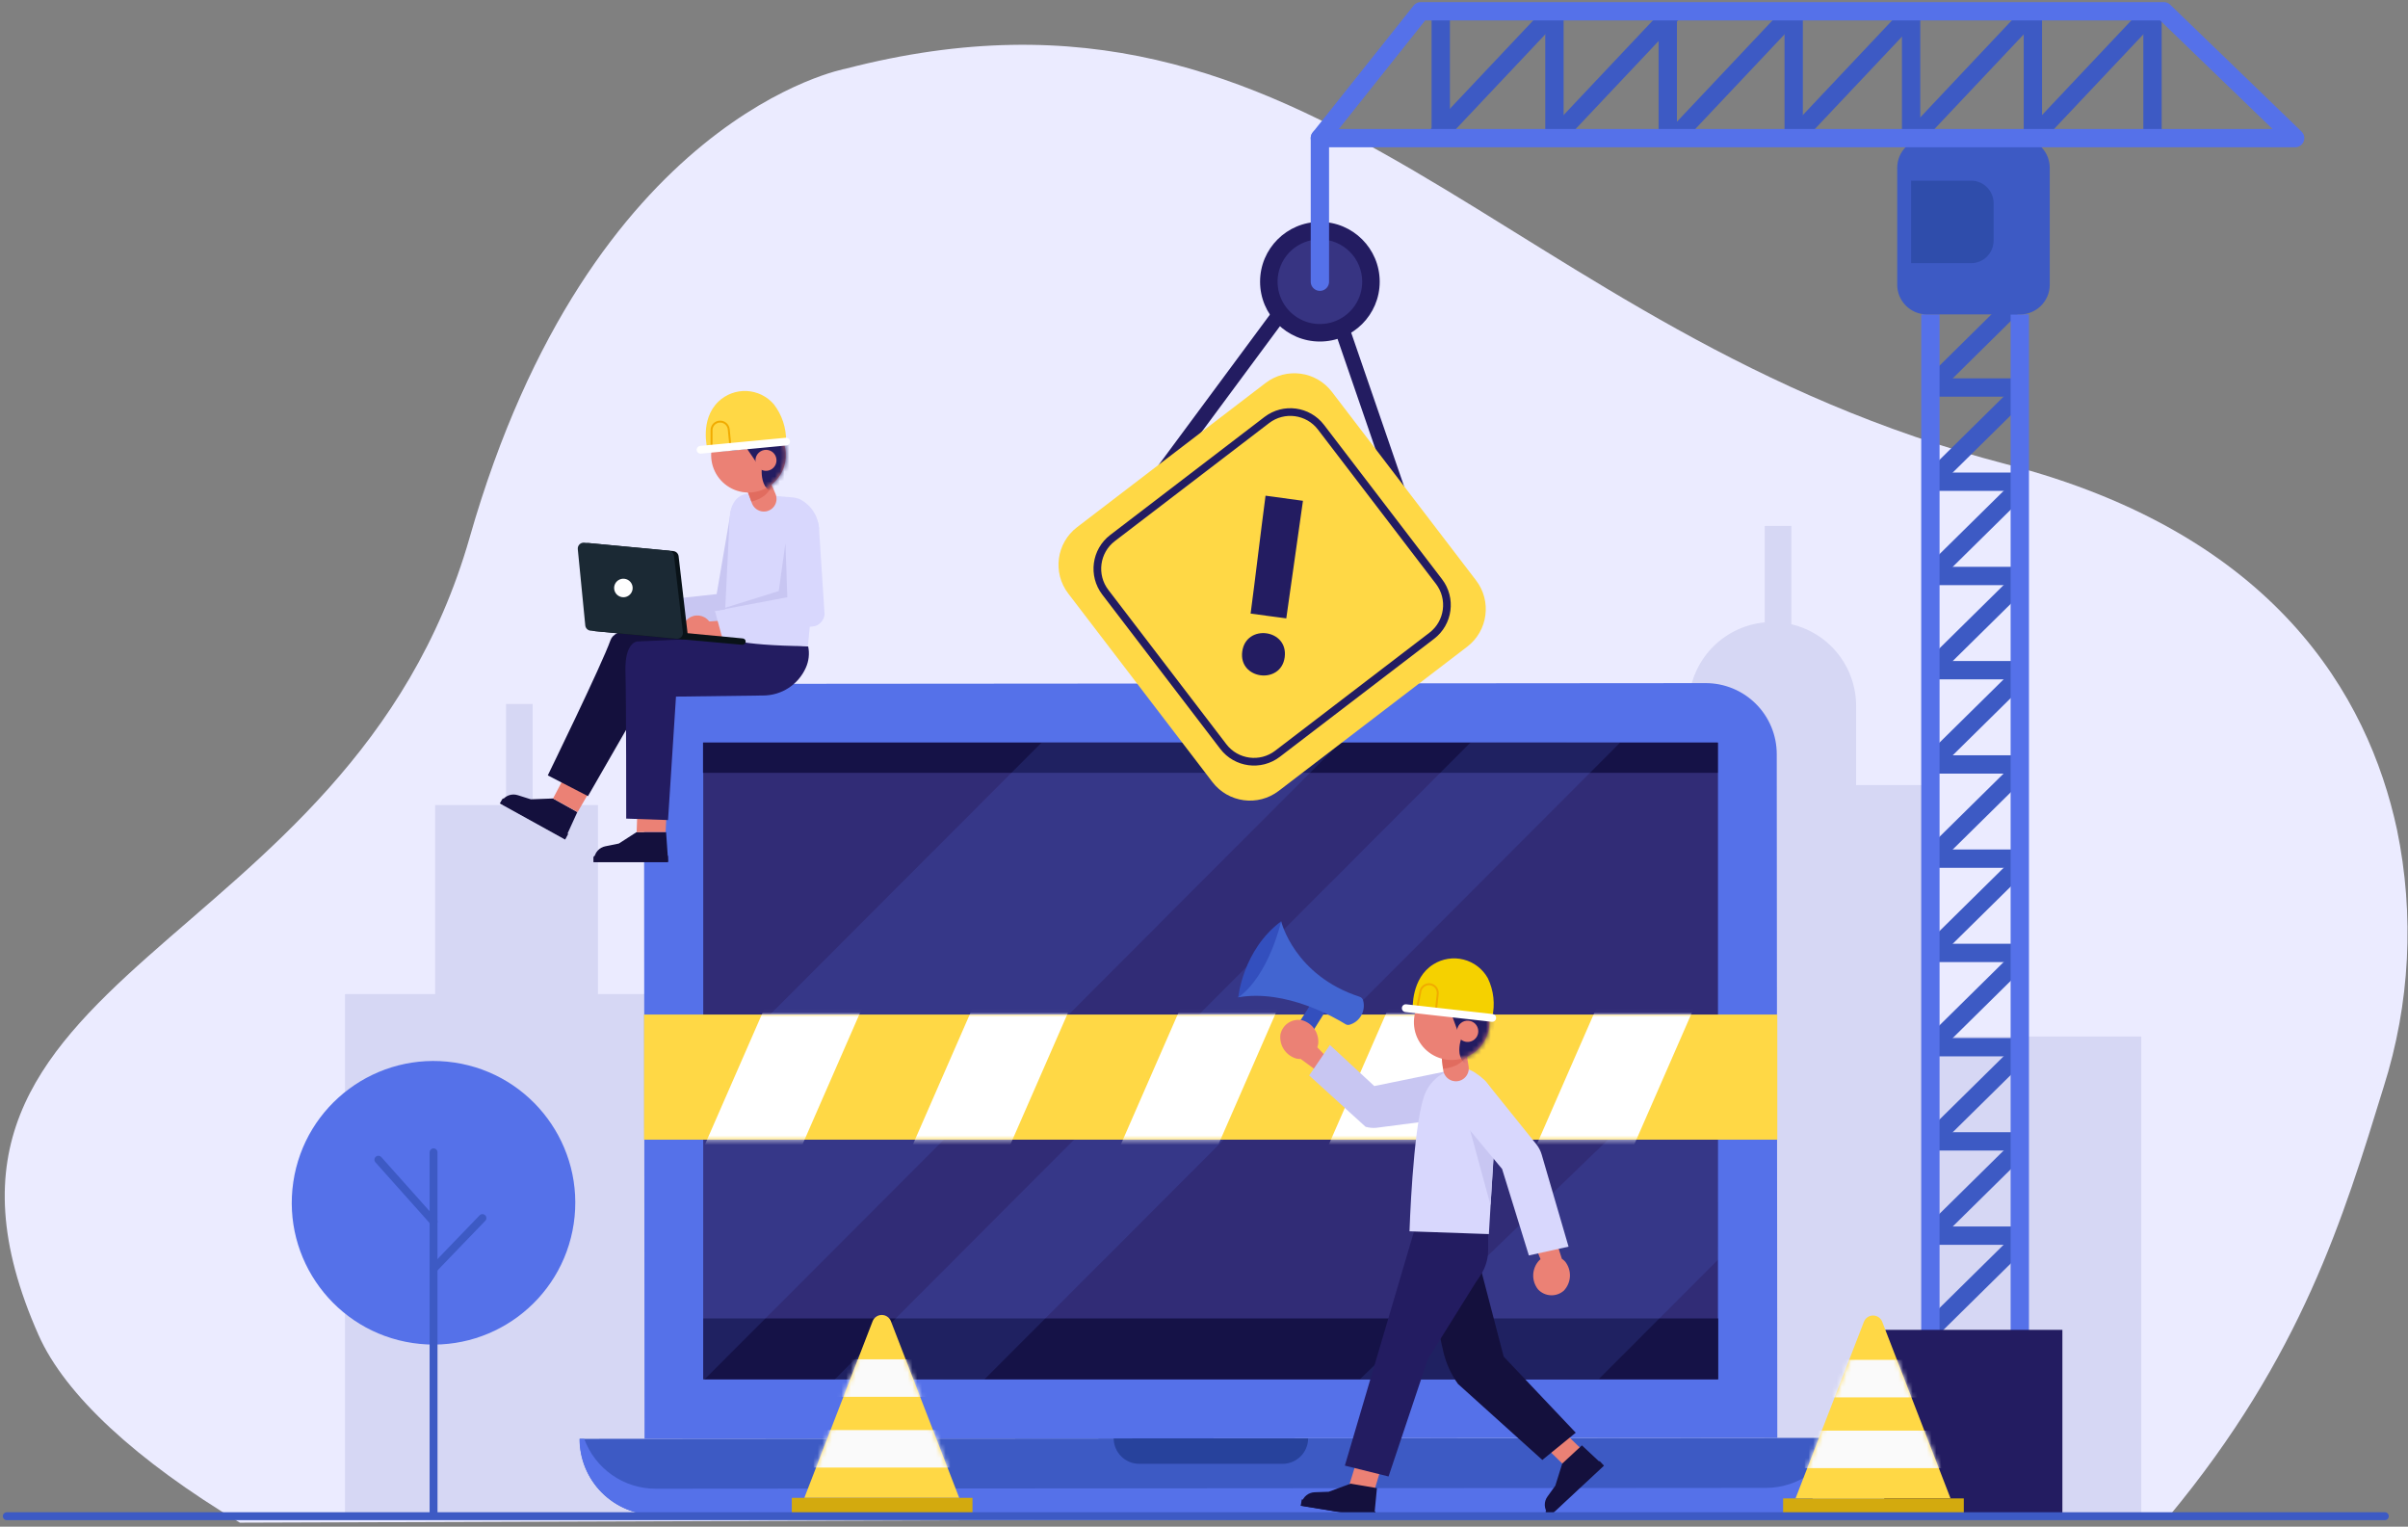 <svg width="508" height="322" viewBox="0 0 508 322" fill="none" xmlns="http://www.w3.org/2000/svg"><rect x="0" y="0" width="508" height="322" fill="#808080" stroke="none"/><path d="M502.851 229.302C508.44 211.722 509.41 192.998 505.666 174.934C499.569 146.751 479.934 112.631 423.275 97.912C316.012 70.035 278.756 -11.496 178.422 14.485C178.422 14.485 124.564 24.273 99.08 113.374C73.595 202.476 -26.257 203.993 8.126 281.57C13.742 294.261 28.869 308.09 50.605 321.161L457.6 319.789C485.637 285.975 494.39 256.727 502.851 229.302Z" fill="#EBEBFF"/><path d="M406.834 165.597H391.575V148.88C391.571 144.89 390.219 141.018 387.738 137.894C385.256 134.769 381.792 132.574 377.906 131.667V110.938H372.29V131.273C367.903 131.683 363.828 133.715 360.86 136.972C357.893 140.228 356.246 144.474 356.244 148.88V166.064H341.014V185.232H339.993V220.826L312.393 220.636V178.084H280.796V209.273H258.565V239.557H231.738V319.789H451.734V218.623H406.804L406.834 165.597Z" fill="#D6D7F4"/><path d="M91.801 209.668V169.8H106.753V148.473H112.369V169.8H126.14V209.668H141.588V233.548H166.198V152.192H217.604V319.761H184.111H169.684H133.375H116.6H72.793V209.668H91.801Z" fill="#D6D7F4"/><path d="M372.597 319.353L138.349 319.528C134.093 319.528 130.012 317.837 127.003 314.828C123.993 311.819 122.303 307.737 122.303 303.482L388.673 303.277C388.677 305.389 388.264 307.482 387.457 309.434C386.65 311.386 385.467 313.16 383.973 314.653C382.479 316.147 380.706 317.331 378.754 318.137C376.802 318.944 374.709 319.357 372.597 319.353Z" fill="#3D5AC4"/><path d="M372.598 313.822L138.335 313.997C135.046 314.001 131.835 312.995 129.138 311.113C126.44 309.232 124.385 306.567 123.252 303.48H122.26C122.26 307.735 123.95 311.817 126.96 314.826C129.969 317.836 134.05 319.526 138.306 319.526L372.554 319.351C376.81 319.351 380.892 317.66 383.901 314.651C386.91 311.642 388.601 307.56 388.601 303.305H387.609C386.48 306.381 384.436 309.037 381.753 310.918C379.069 312.798 375.875 313.811 372.598 313.822Z" fill="#5571E9"/><path d="M270.587 308.747H240.332C238.907 308.747 237.54 308.182 236.531 307.176C235.522 306.169 234.953 304.804 234.949 303.379H275.97C275.962 304.803 275.392 306.166 274.384 307.171C273.375 308.177 272.011 308.743 270.587 308.747Z" fill="#27429C"/><path d="M374.946 303.277L135.971 303.466L135.869 159.239C135.865 157.271 136.25 155.321 137 153.502C137.751 151.683 138.852 150.029 140.243 148.637C141.633 147.244 143.284 146.139 145.102 145.385C146.92 144.631 148.868 144.242 150.836 144.243L359.833 144.082C361.8 144.08 363.749 144.466 365.567 145.217C367.386 145.968 369.038 147.07 370.431 148.46C371.823 149.85 372.929 151.5 373.683 153.317C374.438 155.134 374.827 157.082 374.829 159.049L374.946 303.277Z" fill="#5571E9"/><path d="M362.431 156.627H148.357V290.921H362.431V156.627Z" fill="#312C76"/><path d="M362.474 278.083H148.4V290.92H362.474V278.083Z" fill="#151247"/><path d="M362.386 156.627H148.312V163.002H362.386V156.627Z" fill="#151247"/><path opacity="0.16" d="M219.706 156.656L148.357 228.106L148.416 291.008H148.562L282.753 156.598L219.706 156.656Z" fill="#5571E9"/><path opacity="0.16" d="M176.057 290.994L207.668 290.95L341.86 156.555L310.248 156.584L176.057 290.994Z" fill="#5571E9"/><path opacity="0.16" d="M337.308 290.848L362.472 265.655L362.428 217.982L286.908 290.891L337.308 290.848Z" fill="#5571E9"/><path d="M374.946 213.986H135.869V240.375H374.946V213.986Z" fill="#FFD845"/><mask id="mask0_175_20768" style="mask-type:luminance" maskUnits="userSpaceOnUse" x="135" y="213" width="240" height="28"><path d="M374.948 213.986H135.871V240.375H374.948V213.986Z" fill="white"/></mask><g mask="url(#mask0_175_20768)"><path d="M165.688 249.639H145.119L162.829 209.129H183.397L165.688 249.639Z" fill="white"/><path d="M209.553 249.639H188.984L206.694 209.129H227.262L209.553 249.639Z" fill="white"/><path d="M253.433 249.639H232.85L250.559 209.129H271.128L253.433 249.639Z" fill="white"/><path d="M297.299 249.639H276.73L294.44 209.129H315.008L297.299 249.639Z" fill="white"/><path d="M341.164 249.639H320.596L338.305 209.129H358.874L341.164 249.639Z" fill="white"/></g><path d="M116.67 168.414L111.988 168.589L109.26 167.728C108.648 167.523 107.986 167.526 107.376 167.737C106.766 167.948 106.244 168.355 105.89 168.895L105.555 169.406L119.209 176.947L121.791 171.287L116.67 168.414Z" fill="#14103D"/><path d="M119.226 177.079L105.455 169.464L105.936 168.589C105.959 168.548 105.99 168.513 106.026 168.484C106.063 168.456 106.105 168.435 106.15 168.423C106.194 168.41 106.241 168.407 106.287 168.413C106.333 168.419 106.378 168.434 106.418 168.458L119.868 175.883L119.226 177.079Z" fill="#14103D"/><path d="M121.851 171.288L125.468 165.044L121.851 158.597L116.672 168.414L121.851 171.288Z" fill="#EB8175"/><path d="M150.137 135.358C150.137 135.358 130.663 129.771 128.795 135.023C126.928 140.274 115.564 163.541 115.564 163.541L124.04 167.918L136.746 145.832L153.857 144.373L150.137 135.358Z" fill="#14103D"/><path d="M134.306 175.503L130.543 177.924L127.727 178.493C127.093 178.611 126.516 178.935 126.086 179.416C125.656 179.896 125.397 180.505 125.35 181.148V181.761H140.958L140.521 175.517L134.306 175.503Z" fill="#14103D"/><path d="M140.931 181.849H125.191V180.857C125.191 180.811 125.2 180.765 125.218 180.723C125.236 180.68 125.261 180.642 125.294 180.609C125.326 180.577 125.365 180.551 125.408 180.534C125.45 180.516 125.496 180.507 125.542 180.507H140.917V181.863" fill="#14103D"/><path d="M140.421 175.503L140.931 165.044L134.702 164.344L134.309 175.503H140.421Z" fill="#EB8175"/><path d="M152.762 134.469L134.411 135.3C134.411 135.3 131.771 135.446 131.946 141.617C132.121 147.787 132.106 172.659 132.106 172.659L140.932 172.965L142.609 146.927L160.99 146.693C162.893 146.693 164.756 146.142 166.353 145.106C167.95 144.071 169.213 142.596 169.99 140.858C170.632 139.452 170.811 137.879 170.501 136.365L152.762 134.469Z" fill="#231C61"/><path d="M135.345 130.763C135.345 132.499 134.178 132.762 132.427 132.762C130.677 132.762 129.043 132.514 129.043 130.778C129.043 129.942 129.375 129.141 129.966 128.55C130.557 127.959 131.358 127.627 132.194 127.627C133.03 127.627 133.831 127.959 134.422 128.55C135.013 129.141 135.345 129.942 135.345 130.778V130.763Z" fill="#E1AD9D"/><path d="M137.561 132.543H133.914C133.457 132.539 133.02 132.357 132.695 132.036C132.371 131.714 132.185 131.279 132.178 130.822C132.182 130.363 132.366 129.923 132.69 129.599C133.015 129.274 133.454 129.09 133.914 129.086H137.561C138.018 129.086 138.458 129.267 138.783 129.589C139.108 129.912 139.293 130.349 139.297 130.807C139.293 131.266 139.109 131.706 138.784 132.031C138.459 132.355 138.02 132.539 137.561 132.543Z" fill="#E1AD9D"/><path d="M137.43 132.908L136.205 126.941L151.187 125.307L154.192 107.802C154.498 106.212 156.788 104.243 158.393 104.549L157.926 104.418C158.753 104.613 159.485 105.095 159.99 105.779C160.495 106.463 160.74 107.304 160.683 108.152L157.766 129.1C157.663 129.655 157.401 130.168 157.013 130.577C156.625 130.986 156.126 131.274 155.577 131.405L137.43 132.908Z" fill="#C8C6F2"/><path d="M167.349 104.929C167.658 104.959 167.962 105.028 168.254 105.133H168.399C169.645 105.686 170.713 106.573 171.485 107.696C172.258 108.818 172.704 110.133 172.776 111.494L170.442 136.293C154.906 136.161 152.703 134.382 152.703 134.382L153.943 108.97C154.133 106.578 155.227 104.316 157.955 104.098L167.349 104.929Z" fill="#D8D7FD"/><path d="M150.253 132.718C150.384 134.454 149.217 134.789 147.482 134.906C145.746 135.023 144.083 134.906 143.966 133.141C143.919 132.312 144.201 131.499 144.751 130.877C145.3 130.255 146.072 129.875 146.9 129.82C147.728 129.764 148.545 130.037 149.172 130.58C149.8 131.122 150.189 131.891 150.253 132.718Z" fill="#EB8175"/><path d="M152.586 134.338L148.954 134.586C148.495 134.618 148.043 134.467 147.696 134.166C147.348 133.865 147.135 133.439 147.101 132.981C147.073 132.523 147.228 132.072 147.531 131.728C147.834 131.383 148.262 131.173 148.72 131.143L152.352 130.895C152.579 130.879 152.806 130.908 153.021 130.98C153.235 131.052 153.434 131.166 153.605 131.315C153.776 131.464 153.915 131.646 154.016 131.849C154.116 132.052 154.176 132.273 154.19 132.499C154.206 132.726 154.177 132.953 154.105 133.168C154.033 133.383 153.919 133.581 153.77 133.752C153.621 133.923 153.44 134.062 153.236 134.163C153.033 134.263 152.812 134.323 152.586 134.338Z" fill="#EB8175"/><path d="M152.427 134.716L150.822 128.881L167.146 126.255L166.212 111.07C166.348 110.204 166.777 109.411 167.428 108.824C168.079 108.237 168.911 107.892 169.786 107.846C170.626 107.988 171.388 108.424 171.936 109.076C172.484 109.728 172.782 110.553 172.777 111.405L173.958 129.596C173.897 130.151 173.678 130.678 173.326 131.112C172.974 131.547 172.505 131.871 171.974 132.047L152.427 134.716Z" fill="#D8D7FD"/><path d="M124.213 114.542L142.039 116.234C142.324 116.259 142.591 116.382 142.796 116.581C143.001 116.781 143.13 117.045 143.163 117.328L145.03 133.375C145.062 133.565 145.05 133.76 144.995 133.944C144.94 134.129 144.843 134.298 144.712 134.439C144.58 134.58 144.419 134.689 144.239 134.758C144.058 134.826 143.865 134.852 143.673 134.834L125.555 133.127C125.267 133.098 124.998 132.97 124.793 132.766C124.589 132.561 124.461 132.292 124.432 132.004L122.857 115.957C122.832 115.771 122.849 115.581 122.908 115.402C122.966 115.223 123.064 115.059 123.195 114.923C123.325 114.788 123.484 114.683 123.661 114.617C123.837 114.551 124.026 114.525 124.213 114.542Z" fill="#091218"/><path d="M123.252 114.454L141.064 116.132C141.35 116.154 141.618 116.276 141.824 116.476C142.029 116.675 142.157 116.941 142.187 117.226L144.054 133.272C144.09 133.463 144.08 133.659 144.026 133.845C143.972 134.031 143.875 134.201 143.743 134.343C143.611 134.485 143.448 134.594 143.267 134.661C143.085 134.729 142.89 134.752 142.698 134.731L124.595 133.024C124.305 132.998 124.035 132.871 123.829 132.666C123.624 132.461 123.497 132.19 123.471 131.901L121.896 115.855C121.873 115.669 121.893 115.481 121.952 115.304C122.012 115.127 122.11 114.965 122.24 114.831C122.37 114.697 122.529 114.593 122.704 114.528C122.879 114.463 123.066 114.438 123.252 114.454Z" fill="#1B2934"/><path d="M144.534 133.506L156.701 134.658C156.789 134.666 156.875 134.69 156.953 134.731C157.032 134.772 157.102 134.828 157.159 134.895C157.216 134.963 157.259 135.042 157.285 135.126C157.312 135.211 157.321 135.299 157.313 135.388C157.295 135.564 157.208 135.727 157.072 135.841C156.936 135.956 156.761 136.013 156.584 136L143.674 134.833L144.534 133.506Z" fill="#091218"/><path d="M133.461 124.184C133.427 124.57 133.279 124.937 133.036 125.239C132.792 125.541 132.465 125.764 132.095 125.88C131.725 125.995 131.328 125.998 130.957 125.887C130.585 125.777 130.255 125.558 130.007 125.26C129.76 124.961 129.607 124.595 129.568 124.21C129.53 123.824 129.606 123.435 129.789 123.093C129.971 122.751 130.251 122.471 130.594 122.289C130.936 122.106 131.324 122.029 131.71 122.069C132.221 122.12 132.692 122.371 133.019 122.767C133.347 123.163 133.505 123.672 133.461 124.184Z" fill="white"/><path d="M165.701 114.541L166.095 125.963L150.865 128.851L164.286 124.665L165.701 114.541Z" fill="#C8C6F2"/><path d="M157.619 103.411L158.626 106.154C158.81 106.635 159.127 107.054 159.54 107.361C159.954 107.668 160.446 107.852 160.96 107.89C161.417 107.922 161.875 107.836 162.289 107.641C162.703 107.445 163.06 107.146 163.326 106.772C163.591 106.398 163.755 105.963 163.804 105.507C163.852 105.051 163.782 104.591 163.6 104.17L161.82 99.954L157.619 103.411Z" fill="#EB8175"/><path d="M158.521 105.79C158.521 105.79 163.54 104.841 162.796 100.451C162.052 96.06 157.34 99.488 157.34 99.488L157.807 103.864L158.521 105.79Z" fill="#E16C5F"/><path d="M150.776 92.66C150.113 94.072 149.885 95.648 150.118 97.189C150.352 98.73 151.038 100.167 152.089 101.318C153.14 102.47 154.509 103.283 156.023 103.656C157.536 104.029 159.127 103.944 160.592 103.413C162.057 102.881 163.332 101.927 164.255 100.671C165.178 99.414 165.707 97.912 165.776 96.355C165.845 94.798 165.45 93.255 164.642 91.922C163.834 90.589 162.648 89.526 161.235 88.868C159.344 87.99 157.183 87.897 155.223 88.608C153.264 89.318 151.665 90.775 150.776 92.66Z" fill="#EB8175"/><mask id="mask1_175_20768" style="mask-type:luminance" maskUnits="userSpaceOnUse" x="150" y="88" width="16" height="16"><path d="M150.778 92.66C150.115 94.072 149.887 95.648 150.12 97.189C150.354 98.73 151.04 100.167 152.091 101.318C153.142 102.47 154.511 103.283 156.025 103.656C157.538 104.029 159.128 103.944 160.594 103.413C162.059 102.881 163.334 101.927 164.257 100.671C165.18 99.414 165.709 97.912 165.778 96.355C165.847 94.798 165.452 93.255 164.644 91.922C163.835 90.589 162.65 89.526 161.237 88.868C159.346 87.99 157.185 87.897 155.225 88.608C153.266 89.318 151.667 90.775 150.778 92.66Z" fill="white"/></mask><g mask="url(#mask1_175_20768)"><path d="M160.829 97.605C160.829 97.605 159.589 103.907 164.227 104.053C168.866 104.199 166.343 92.222 166.343 92.222L159.049 84.841L147.816 87.612L148.94 94.906C148.94 94.906 150.719 95.855 160.362 94.264L160.829 97.605Z" fill="#231C61"/><path d="M156.246 92.675L159.937 98.072L163.117 94.557L156.246 92.675Z" fill="#231C61"/></g><path d="M159.587 96.147C159.4 96.545 159.336 96.99 159.403 97.425C159.469 97.86 159.664 98.265 159.962 98.589C160.259 98.913 160.647 99.142 161.074 99.245C161.502 99.348 161.951 99.321 162.364 99.169C162.776 99.016 163.134 98.744 163.392 98.387C163.65 98.031 163.795 97.605 163.81 97.165C163.825 96.726 163.709 96.291 163.477 95.918C163.244 95.544 162.906 95.248 162.505 95.067C161.973 94.836 161.373 94.819 160.829 95.02C160.285 95.222 159.84 95.625 159.587 96.147Z" fill="#EB8175"/><path d="M149.245 94.746C149.245 94.746 147.553 88.546 151.564 84.695C152.355 83.94 153.29 83.354 154.313 82.972C155.337 82.59 156.427 82.419 157.518 82.471C158.609 82.523 159.679 82.796 160.661 83.273C161.644 83.751 162.519 84.423 163.234 85.249C164.979 87.499 165.895 90.28 165.831 93.126L149.245 94.746Z" fill="#FFD845"/><path d="M150.108 94.644V90.764C150.1 90.291 150.277 89.835 150.601 89.491C150.926 89.148 151.372 88.945 151.844 88.926C152.309 88.905 152.764 89.062 153.116 89.366C153.469 89.67 153.692 90.097 153.74 90.559L154.119 94.425" stroke="#F1AB00" stroke-width="0.408" stroke-miterlimit="10"/><path d="M165.847 93.142L147.787 94.863" stroke="white" stroke-width="1.634" stroke-linecap="round" stroke-linejoin="round"/><path d="M330.278 302.4L334.333 306.324L329.709 308.804L325.756 304.939L330.278 302.4Z" fill="#EB8175"/><path d="M301.789 273.094L304.488 285.071C305.058 287.521 306.104 289.836 307.566 291.883L325.377 307.93L332.423 302.182L317.223 286.136L311.65 264.794L301.789 273.094Z" fill="#14103D"/><path d="M329.579 308.688L328.12 313.342L326.457 315.661C326.078 316.178 325.88 316.805 325.893 317.446C325.906 318.086 326.13 318.705 326.53 319.206L326.895 319.687L338.258 309.097L333.722 304.852L329.579 308.688Z" fill="#14103D"/><path d="M338.374 309.14L326.923 319.804L326.004 318.827L337.455 308.148L338.374 309.14Z" fill="#14103D"/><path d="M291.343 309.681L289.826 314.758L284.604 313.357L286.135 308.383L291.343 309.681Z" fill="#EB8175"/><path d="M298.302 259.747L283.715 309.126L292.934 311.416L301.22 286.676L311.329 270.484C311.858 269.758 312.345 269.003 312.788 268.222C313.568 266.776 313.965 265.154 313.94 263.511V260.301L298.302 259.747Z" fill="#231C61"/><path d="M284.911 312.934L280.301 314.64L277.383 314.742C276.737 314.753 276.113 314.979 275.609 315.383C275.105 315.786 274.749 316.346 274.597 316.974L274.451 317.572L289.885 320.111L290.483 313.867L284.911 312.934Z" fill="#14103D"/><path d="M289.971 320.154L274.406 317.601L274.625 316.259L290.19 318.826L289.971 320.154Z" fill="#14103D"/><path d="M277.953 209.595L272.045 218.8L274.875 220.842L280.987 211.097L277.953 209.595Z" fill="#334FBE"/><path d="M270.281 194.321C270.281 194.321 273.008 205.743 286.838 210.236C287.032 210.298 287.206 210.413 287.34 210.567C287.474 210.722 287.563 210.91 287.596 211.112C287.857 212.165 287.698 213.279 287.154 214.218C286.61 215.156 285.722 215.847 284.679 216.144C284.533 216.18 284.381 216.185 284.233 216.16C284.085 216.135 283.944 216.08 283.818 215.998C281.703 214.686 271.302 208.603 261.207 210.353L270.281 194.321Z" fill="#4265D1"/><path d="M270.279 194.321C270.279 194.321 267.74 205.714 261.234 210.368C261.234 210.353 262.153 200.375 270.279 194.321Z" fill="#334FBE"/><path d="M270.119 218.201C269.983 219.312 270.25 220.435 270.87 221.366C271.491 222.297 272.425 222.976 273.503 223.278C274.511 223.484 275.559 223.282 276.418 222.716C277.277 222.15 277.876 221.266 278.083 220.258C278.218 219.145 277.95 218.021 277.326 217.089C276.702 216.158 275.765 215.481 274.684 215.181C274.186 215.079 273.673 215.076 273.174 215.173C272.674 215.269 272.199 215.463 271.775 215.744C271.351 216.024 270.986 216.386 270.702 216.807C270.418 217.229 270.219 217.703 270.119 218.201Z" fill="#EB8175"/><path d="M281.206 224.357L277.122 220.083L274.438 223.38L281.206 228.34" fill="#EB8175"/><path d="M280.564 220.403L276.188 226.836L288.091 237.66C288.811 237.864 289.562 237.938 290.308 237.879L305.932 235.852C306.517 235.825 307.092 235.684 307.623 235.435C308.154 235.186 308.63 234.834 309.025 234.4C309.419 233.966 309.724 233.459 309.922 232.907C310.119 232.355 310.206 231.769 310.177 231.184C310.06 228.718 310.541 225.159 308.076 225.349L289.929 229.068L280.564 220.403Z" fill="#C8C6F2"/><path d="M315.588 235.167C315.802 233.492 315.538 231.791 314.825 230.26C314.113 228.729 312.981 227.431 311.562 226.516C310.56 225.724 309.323 225.288 308.046 225.276C306.301 225.425 304.639 226.088 303.271 227.181C301.902 228.274 300.889 229.749 300.359 231.418C298.025 238.566 297.354 259.703 297.354 259.703L314.1 260.287L315.588 235.167Z" fill="#D8D7FD"/><path d="M309.402 235.692L314.45 254.204L315.456 238.508L309.402 235.692Z" fill="#C8C6F2"/><path d="M329.929 272.205C330.698 271.387 331.148 270.32 331.196 269.198C331.244 268.076 330.888 266.974 330.191 266.093C329.498 265.338 328.534 264.887 327.51 264.837C326.486 264.788 325.484 265.145 324.721 265.83C323.952 266.648 323.502 267.715 323.454 268.837C323.405 269.959 323.762 271.061 324.458 271.942C325.152 272.697 326.116 273.148 327.14 273.197C328.164 273.246 329.166 272.89 329.929 272.205Z" fill="#EB8175"/><path d="M322.328 259.033L325.392 266.56L329.491 265.48L326.952 257.486" fill="#EB8175"/><path d="M322.534 264.794L330.907 262.942L325.232 243.496C325.016 242.776 324.675 242.1 324.226 241.498L313.781 228.515C312.322 226.487 310.003 226.852 307.946 228.252C306.978 228.932 306.318 229.967 306.111 231.131C305.903 232.295 306.164 233.494 306.837 234.466L316.888 246.56L322.534 264.794Z" fill="#D8D7FD"/><path d="M304.137 222.738L304.458 225.656C304.516 226.173 304.721 226.662 305.05 227.066C305.378 227.469 305.816 227.77 306.31 227.931C306.75 228.073 307.219 228.101 307.673 228.01C308.126 227.92 308.549 227.716 308.901 227.416C309.254 227.116 309.523 226.732 309.685 226.299C309.847 225.865 309.896 225.398 309.826 224.941L309.111 220.39L304.137 222.738Z" fill="#EB8175"/><path d="M304.413 225.408C304.413 225.408 309.577 225.233 309.942 220.754C310.306 216.276 304.821 218.931 304.821 218.931L304.18 223.307L304.413 225.408Z" fill="#E16C5F"/><path d="M300.097 210.543C299.096 211.761 298.478 213.248 298.322 214.817C298.166 216.386 298.48 217.965 299.222 219.356C299.965 220.747 301.104 221.885 302.494 222.628C303.885 223.371 305.465 223.685 307.033 223.53C308.602 223.374 310.09 222.757 311.307 221.755C312.525 220.754 313.418 219.413 313.873 217.904C314.329 216.395 314.326 214.784 313.865 213.277C313.405 211.769 312.507 210.432 311.286 209.434C309.654 208.101 307.56 207.47 305.463 207.678C303.366 207.885 301.436 208.916 300.097 210.543Z" fill="#EB8175"/><mask id="mask2_175_20768" style="mask-type:luminance" maskUnits="userSpaceOnUse" x="298" y="207" width="17" height="17"><path d="M300.093 210.542C299.092 211.76 298.474 213.247 298.318 214.816C298.163 216.385 298.476 217.964 299.219 219.355C299.961 220.746 301.1 221.884 302.49 222.627C303.881 223.37 305.461 223.684 307.029 223.529C308.598 223.373 310.086 222.756 311.303 221.754C312.521 220.753 313.414 219.413 313.869 217.903C314.325 216.394 314.322 214.783 313.861 213.276C313.401 211.768 312.503 210.431 311.282 209.433C309.65 208.1 307.556 207.469 305.459 207.677C303.362 207.884 301.432 208.915 300.093 210.542Z" fill="white"/></mask><g mask="url(#mask2_175_20768)"><path d="M308.714 217.836C308.714 217.836 305.928 223.671 310.435 224.999C314.943 226.326 315.453 213.927 315.453 213.927L310.1 204.868L298.43 204.78L297.715 212.176C297.715 212.176 299.174 213.547 309.079 214.394L308.714 217.836Z" fill="#231C61"/><path d="M305.461 211.869L307.737 218.069L311.719 215.429L305.461 211.869Z" fill="#231C61"/></g><path d="M307.873 216.1C307.593 216.445 307.421 216.865 307.379 217.307C307.337 217.749 307.428 218.193 307.638 218.584C307.849 218.975 308.171 219.295 308.563 219.503C308.955 219.711 309.401 219.798 309.842 219.753C310.284 219.708 310.703 219.534 311.045 219.251C311.388 218.968 311.639 218.591 311.767 218.166C311.895 217.74 311.894 217.287 311.764 216.862C311.635 216.437 311.382 216.061 311.038 215.779C310.81 215.592 310.546 215.452 310.263 215.367C309.98 215.282 309.683 215.253 309.389 215.283C309.095 215.313 308.81 215.4 308.549 215.541C308.289 215.681 308.059 215.871 307.873 216.1Z" fill="#EB8175"/><path d="M298.039 212.833C298.039 212.833 297.645 206.342 302.415 203.38C303.352 202.795 304.397 202.405 305.489 202.234C306.58 202.064 307.695 202.117 308.765 202.39C309.836 202.662 310.84 203.149 311.716 203.821C312.593 204.493 313.325 205.335 313.867 206.298C315.123 208.891 315.448 211.838 314.786 214.642L298.039 212.833Z" fill="#F5D100"/><path d="M298.9 212.906L299.659 209.069C299.758 208.601 300.032 208.189 300.426 207.918C300.819 207.647 301.302 207.536 301.774 207.61C302.24 207.689 302.658 207.943 302.942 208.32C303.227 208.697 303.357 209.168 303.306 209.638L302.883 213.533" stroke="#F1AB00" stroke-width="0.408" stroke-miterlimit="10"/><path d="M314.801 214.7L296.566 212.644" stroke="white" stroke-width="1.648" stroke-linecap="round" stroke-linejoin="round"/><path d="M426.104 261.892L407.242 280.491" stroke="#3D5AC4" stroke-width="3.866" stroke-miterlimit="10"/><path d="M426.104 242.023L407.242 260.623" stroke="#3D5AC4" stroke-width="3.866" stroke-miterlimit="10"/><path d="M426.104 222.141L407.242 240.74" stroke="#3D5AC4" stroke-width="3.866" stroke-miterlimit="10"/><path d="M426.104 202.271L407.242 220.871" stroke="#3D5AC4" stroke-width="3.866" stroke-miterlimit="10"/><path d="M426.104 182.389L407.242 200.988" stroke="#3D5AC4" stroke-width="3.866" stroke-miterlimit="10"/><path d="M426.104 162.506L407.242 181.105" stroke="#3D5AC4" stroke-width="3.866" stroke-miterlimit="10"/><path d="M426.104 142.638L407.242 161.237" stroke="#3D5AC4" stroke-width="3.866" stroke-miterlimit="10"/><path d="M426.104 122.755L407.242 141.354" stroke="#3D5AC4" stroke-width="3.866" stroke-miterlimit="10"/><path d="M426.104 102.887L407.242 121.486" stroke="#3D5AC4" stroke-width="3.866" stroke-miterlimit="10"/><path d="M426.104 83.004L407.242 101.603" stroke="#3D5AC4" stroke-width="3.866" stroke-miterlimit="10"/><path d="M426.104 63.12L407.242 81.734" stroke="#3D5AC4" stroke-width="3.866" stroke-miterlimit="10"/><path d="M407.242 260.622H426.104" stroke="#3D5AC4" stroke-width="3.866" stroke-miterlimit="10"/><path d="M407.242 240.739H426.104" stroke="#3D5AC4" stroke-width="3.866" stroke-miterlimit="10"/><path d="M407.242 220.871H426.104" stroke="#3D5AC4" stroke-width="3.866" stroke-miterlimit="10"/><path d="M407.242 200.988H426.104" stroke="#3D5AC4" stroke-width="3.866" stroke-miterlimit="10"/><path d="M407.242 181.105H426.104" stroke="#3D5AC4" stroke-width="3.866" stroke-miterlimit="10"/><path d="M407.242 161.236H426.104" stroke="#3D5AC4" stroke-width="3.866" stroke-miterlimit="10"/><path d="M407.242 141.354H426.104" stroke="#3D5AC4" stroke-width="3.866" stroke-miterlimit="10"/><path d="M407.242 121.485H426.104" stroke="#3D5AC4" stroke-width="3.866" stroke-miterlimit="10"/><path d="M407.242 101.603H426.104" stroke="#3D5AC4" stroke-width="3.866" stroke-miterlimit="10"/><path d="M407.242 81.734H426.104" stroke="#3D5AC4" stroke-width="3.866" stroke-miterlimit="10"/><path d="M407.242 285.888V66.301" stroke="#5571E9" stroke-width="3.866" stroke-miterlimit="10"/><path d="M426.104 285.888V66.301" stroke="#5571E9" stroke-width="3.866" stroke-miterlimit="10"/><path d="M435.089 280.49H397.512V319.527H435.089V280.49Z" fill="#231C61"/><path d="M426.15 29.131H406.515C403.051 29.131 400.242 31.939 400.242 35.404V60.042C400.242 63.506 403.051 66.315 406.515 66.315H426.15C429.614 66.315 432.422 63.506 432.422 60.042V35.404C432.422 31.939 429.614 29.131 426.15 29.131Z" fill="#3D5AC4"/><path d="M403.174 38.102H415.821C417.083 38.102 418.292 38.604 419.184 39.495C420.076 40.387 420.577 41.597 420.577 42.858V50.75C420.577 52.011 420.076 53.221 419.184 54.113C418.292 55.005 417.083 55.506 415.821 55.506H403.174V38.102Z" fill="#2F4DAB"/><path d="M282.752 68.328L297.85 112.179" stroke="#231C61" stroke-width="3.151" stroke-miterlimit="10"/><path d="M272.264 63.12L242.826 102.886" stroke="#231C61" stroke-width="3.151" stroke-miterlimit="10"/><path d="M225.359 125.183L255.774 164.949C259.122 169.327 265.384 170.161 269.761 166.813L309.528 136.398C313.906 133.05 314.74 126.788 311.392 122.411L280.977 82.644C277.629 78.267 271.367 77.432 266.99 80.78L227.223 111.195C222.846 114.543 222.011 120.805 225.359 125.183Z" fill="#FFD845"/><path d="M233.179 124.913L258.073 157.461C260.809 161.039 265.927 161.721 269.505 158.985L302.053 134.091C305.63 131.355 306.312 126.237 303.576 122.659L278.682 90.111C275.946 86.534 270.828 85.852 267.251 88.588L234.703 113.482C231.125 116.218 230.443 121.336 233.179 124.913Z" stroke="#231C61" stroke-width="1.619" stroke-miterlimit="10"/><path d="M271.023 138.626C270.236 144.461 261.279 143.337 262.067 137.429C262.854 131.521 271.826 132.659 271.023 138.626ZM274.875 105.628L271.359 130.427L263.832 129.421C264.94 121.062 265.874 112.951 266.983 104.549L274.875 105.628Z" fill="#231C61"/><path d="M278.448 72.034C285.417 72.034 291.067 66.384 291.067 59.415C291.067 52.446 285.417 46.797 278.448 46.797C271.48 46.797 265.83 52.446 265.83 59.415C265.83 66.384 271.48 72.034 278.448 72.034Z" fill="#231C61"/><path d="M287.375 59.401C287.378 61.168 286.857 62.895 285.877 64.365C284.898 65.835 283.505 66.982 281.874 67.66C280.243 68.338 278.447 68.517 276.714 68.174C274.982 67.831 273.39 66.982 272.14 65.734C270.89 64.486 270.038 62.895 269.692 61.163C269.346 59.431 269.522 57.635 270.198 56.003C270.873 54.371 272.017 52.975 273.486 51.994C274.954 51.012 276.681 50.488 278.447 50.488C280.812 50.488 283.081 51.427 284.755 53.098C286.429 54.769 287.371 57.036 287.375 59.401Z" fill="#373482"/><path d="M327.93 2.377V29.131" stroke="#3D5AC4" stroke-width="3.866" stroke-miterlimit="10"/><path d="M303.947 2.377V29.131" stroke="#3D5AC4" stroke-width="3.866" stroke-miterlimit="10"/><path d="M351.838 2.377V29.131" stroke="#3D5AC4" stroke-width="3.866" stroke-miterlimit="10"/><path d="M378.402 2.377V29.131" stroke="#3D5AC4" stroke-width="3.866" stroke-miterlimit="10"/><path d="M403.174 2.377V29.131" stroke="#3D5AC4" stroke-width="3.866" stroke-miterlimit="10"/><path d="M428.861 2.377V29.131" stroke="#3D5AC4" stroke-width="3.866" stroke-miterlimit="10"/><path d="M454.1 2.377V29.131" stroke="#3D5AC4" stroke-width="3.866" stroke-miterlimit="10"/><path d="M302.693 29.131L327.93 2.377" stroke="#3D5AC4" stroke-width="3.866" stroke-miterlimit="10"/><path d="M327.93 29.131L353.166 2.377" stroke="#3D5AC4" stroke-width="3.866" stroke-miterlimit="10"/><path d="M353.166 29.131L378.403 2.377" stroke="#3D5AC4" stroke-width="3.866" stroke-miterlimit="10"/><path d="M378.402 29.131L403.639 2.377" stroke="#3D5AC4" stroke-width="3.866" stroke-miterlimit="10"/><path d="M403.641 29.131L428.863 2.377" stroke="#3D5AC4" stroke-width="3.866" stroke-miterlimit="10"/><path d="M428.861 29.131L454.098 2.377" stroke="#3D5AC4" stroke-width="3.866" stroke-miterlimit="10"/><path d="M278.449 29.131H484.193L456.491 2.377H299.733L278.449 29.131Z" stroke="#5571E9" stroke-width="3.866" stroke-linecap="round" stroke-linejoin="round"/><path d="M278.449 29.131V59.415" stroke="#5571E9" stroke-width="3.866" stroke-linecap="round" stroke-linejoin="round"/><path d="M169.684 315.925L184.082 278.697C184.229 278.302 184.494 277.961 184.841 277.721C185.188 277.48 185.6 277.352 186.022 277.352C186.444 277.352 186.856 277.48 187.202 277.721C187.549 277.961 187.814 278.302 187.962 278.697L202.36 315.925H169.684Z" fill="#FFD845"/><mask id="mask3_175_20768" style="mask-type:luminance" maskUnits="userSpaceOnUse" x="169" y="277" width="34" height="39"><path d="M169.682 315.924L184.08 278.696C184.228 278.301 184.493 277.96 184.839 277.72C185.186 277.479 185.598 277.351 186.02 277.351C186.442 277.351 186.854 277.479 187.2 277.72C187.547 277.96 187.812 278.301 187.96 278.696L202.358 315.924H169.682Z" fill="white"/></mask><g mask="url(#mask3_175_20768)"><path d="M198.58 286.705H173.008V294.612H198.58V286.705Z" fill="#FAFAFA"/><path d="M200.55 301.628H171.623V309.534H200.55V301.628Z" fill="#FAFAFA"/></g><path d="M205.16 315.924H167.043V319.06H205.16V315.924Z" fill="#D3AA0E"/><path d="M378.797 316.026L393.209 278.812C393.357 278.417 393.622 278.077 393.969 277.836C394.316 277.596 394.728 277.467 395.15 277.467C395.572 277.467 395.983 277.596 396.33 277.836C396.677 278.077 396.942 278.417 397.09 278.812L411.488 316.026H378.797Z" fill="#FFD845"/><mask id="mask4_175_20768" style="mask-type:luminance" maskUnits="userSpaceOnUse" x="378" y="277" width="34" height="40"><path d="M378.795 316.026L393.208 278.812C393.355 278.417 393.62 278.077 393.967 277.836C394.314 277.596 394.726 277.467 395.148 277.467C395.57 277.467 395.981 277.596 396.328 277.836C396.675 278.077 396.94 278.417 397.088 278.812L411.486 316.026H378.795Z" fill="white"/></mask><g mask="url(#mask4_175_20768)"><path d="M407.707 286.821H382.135V294.728H407.707V286.821Z" fill="#FAFAFA"/><path d="M409.664 301.744H380.736V309.651H409.664V301.744Z" fill="#FAFAFA"/></g><path d="M414.289 316.041H376.172V319.177H414.289V316.041Z" fill="#D3AA0E"/><path d="M121.036 258.092C123.469 241.757 112.198 226.542 95.862 224.109C79.527 221.676 64.312 232.947 61.879 249.283C59.447 265.619 70.717 280.833 87.053 283.266C103.389 285.699 118.604 274.428 121.036 258.092Z" fill="#5571E9"/><path d="M91.465 243.045V319.061" stroke="#3D5AC4" stroke-width="1.663" stroke-linecap="round" stroke-linejoin="round"/><path d="M79.824 244.605L91.465 257.647" stroke="#3D5AC4" stroke-width="1.663" stroke-linecap="round" stroke-linejoin="round"/><path d="M101.778 256.917C100.947 257.748 91.465 267.624 91.465 267.624" stroke="#3D5AC4" stroke-width="1.663" stroke-linecap="round" stroke-linejoin="round"/><path d="M1.43 319.79H503.113" stroke="#3D5AC4" stroke-width="1.663" stroke-linecap="round" stroke-linejoin="round"/></svg>
